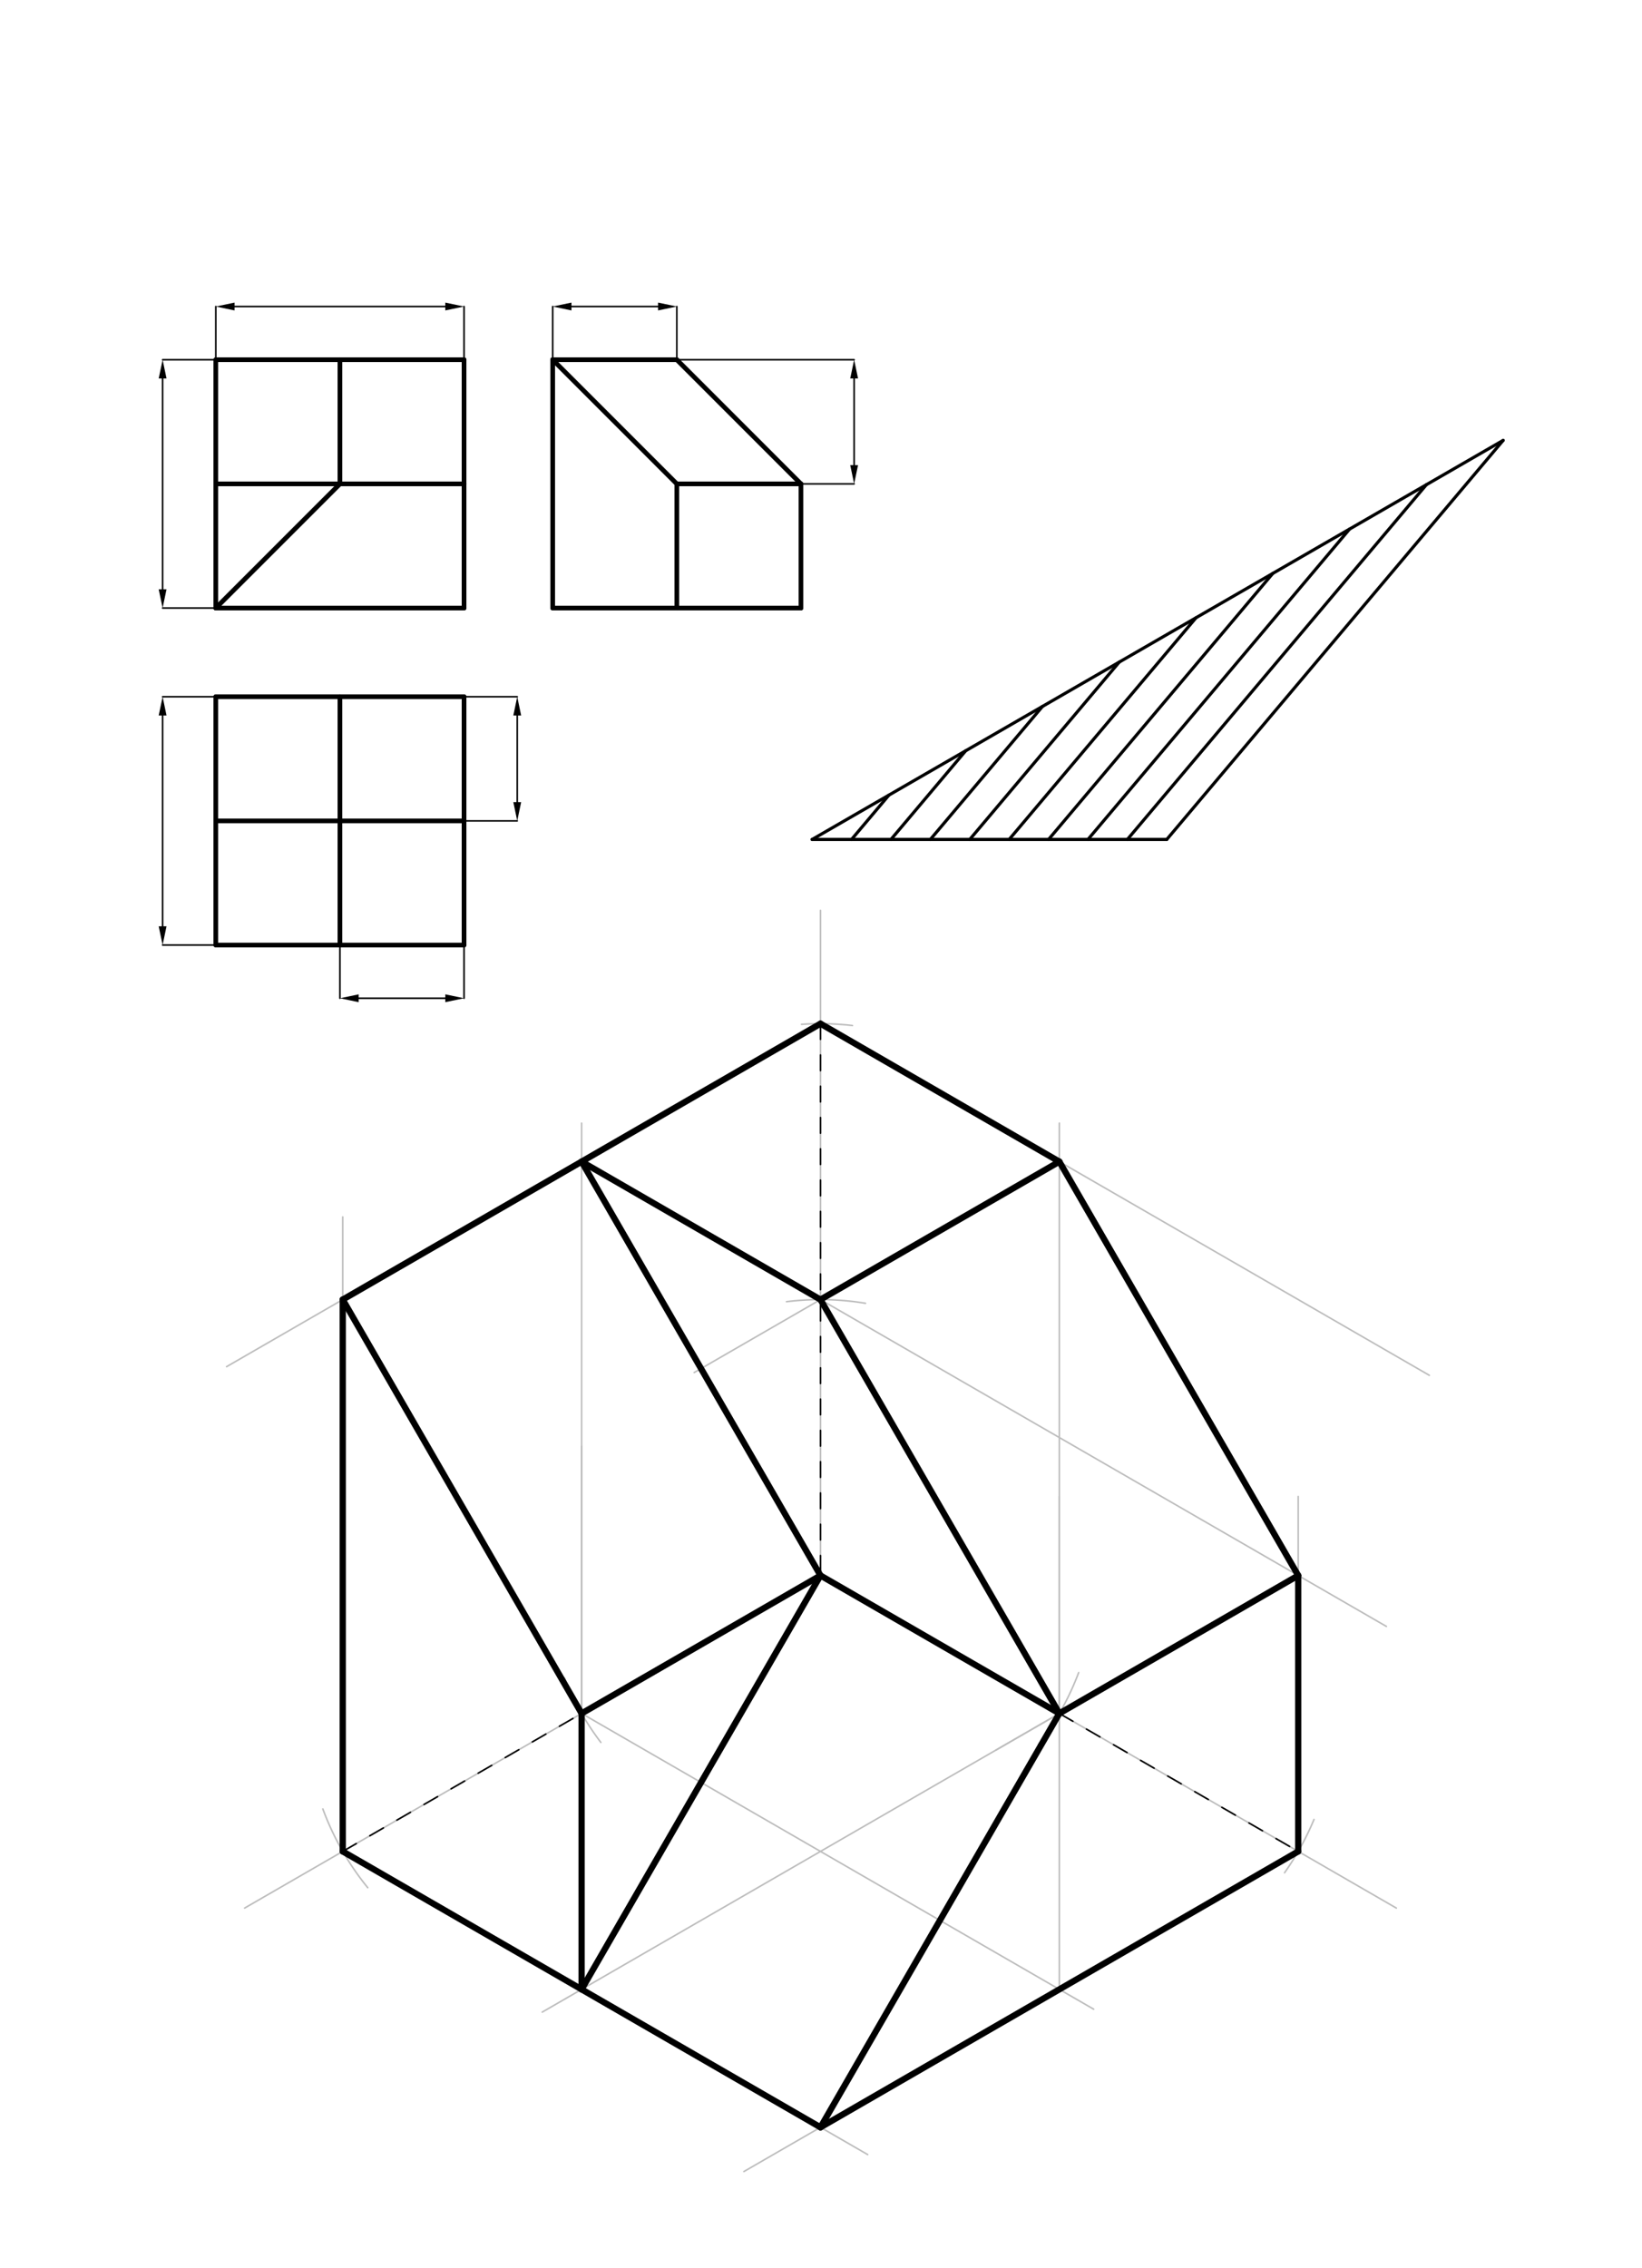 <svg xmlns="http://www.w3.org/2000/svg" class="svg--816" height="100%" preserveAspectRatio="xMidYMid meet" viewBox="0 0 1050 1450" width="100%"><defs><marker id="marker-arrow" markerHeight="16" markerUnits="userSpaceOnUse" markerWidth="24" orient="auto-start-reverse" refX="24" refY="4" viewBox="0 0 24 8"><path d="M 0 0 L 24 4 L 0 8 z" stroke="inherit"></path></marker></defs><g class="aux-layer--949"><g class="element--733"><line stroke="#BDBDBD" stroke-dasharray="none" stroke-linecap="round" stroke-width="1" x1="524.667" x2="524.667" y1="581.958" y2="1007.155"></line></g><g class="element--733"><line stroke="#BDBDBD" stroke-dasharray="none" stroke-linecap="round" stroke-width="1" x1="524.667" x2="892.898" y1="1007.155" y2="1219.754"></line></g><g class="element--733"><line stroke="#BDBDBD" stroke-dasharray="none" stroke-linecap="round" stroke-width="1" x1="524.667" x2="156.435" y1="1007.155" y2="1219.754"></line></g><g class="element--733"><path d="M 689.77 1069.201 A 176.377 176.377 0 0 1 664.043 1115.244" fill="none" stroke="#BDBDBD" stroke-dasharray="none" stroke-linecap="round" stroke-width="1"></path></g><g class="element--733"><path d="M 360.861 1072.552 A 176.377 176.377 0 0 0 384.231 1113.864" fill="none" stroke="#BDBDBD" stroke-dasharray="none" stroke-linecap="round" stroke-width="1"></path></g><g class="element--733"><path d="M 502.95 832.12 A 176.377 176.377 0 0 1 553.453 833.143" fill="none" stroke="#BDBDBD" stroke-dasharray="none" stroke-linecap="round" stroke-width="1"></path></g><g class="element--733"><path d="M 512.542 654.818 A 176.377 176.377 0 0 1 545.099 655.588" fill="none" stroke="#BDBDBD" stroke-dasharray="none" stroke-linecap="round" stroke-width="1"></path></g><g class="element--733"><path d="M 840.25 1163.118 A 176.377 176.377 0 0 1 821.432 1197.166" fill="none" stroke="#BDBDBD" stroke-dasharray="none" stroke-linecap="round" stroke-width="1"></path></g><g class="element--733"><path d="M 206.451 1156.411 A 176.377 176.377 0 0 0 235.164 1206.73" fill="none" stroke="#BDBDBD" stroke-dasharray="none" stroke-linecap="round" stroke-width="1"></path></g><g class="element--733"><line stroke="#BDBDBD" stroke-dasharray="none" stroke-linecap="round" stroke-width="1" x1="830.161" x2="475.686" y1="1183.533" y2="1388.189"></line></g><g class="element--733"><line stroke="#BDBDBD" stroke-dasharray="none" stroke-linecap="round" stroke-width="1" x1="219.172" x2="554.863" y1="1183.533" y2="1377.344"></line></g><g class="element--733"><line stroke="#BDBDBD" stroke-dasharray="none" stroke-linecap="round" stroke-width="1" x1="371.919" x2="699.369" y1="1095.344" y2="1284.397"></line></g><g class="element--733"><line stroke="#BDBDBD" stroke-dasharray="none" stroke-linecap="round" stroke-width="1" x1="677.414" x2="346.738" y1="1095.344" y2="1286.26"></line></g><g class="element--733"><line stroke="#BDBDBD" stroke-dasharray="none" stroke-linecap="round" stroke-width="1" x1="524.667" x2="144.894" y1="654.401" y2="873.663"></line></g><g class="element--733"><line stroke="#BDBDBD" stroke-dasharray="none" stroke-linecap="round" stroke-width="1" x1="219.172" x2="219.172" y1="1183.533" y2="777.958"></line></g><g class="element--733"><line stroke="#BDBDBD" stroke-dasharray="none" stroke-linecap="round" stroke-width="1" x1="371.919" x2="371.919" y1="1095.344" y2="717.958"></line></g><g class="element--733"><line stroke="#BDBDBD" stroke-dasharray="none" stroke-linecap="round" stroke-width="1" x1="524.667" x2="886.533" y1="830.778" y2="1039.702"></line></g><g class="element--733"><line stroke="#BDBDBD" stroke-dasharray="none" stroke-linecap="round" stroke-width="1" x1="524.667" x2="914.017" y1="654.401" y2="879.192"></line></g><g class="element--733"><line stroke="#BDBDBD" stroke-dasharray="none" stroke-linecap="round" stroke-width="1" x1="677.414" x2="677.414" y1="1095.344" y2="717.958"></line></g><g class="element--733"><line stroke="#BDBDBD" stroke-dasharray="none" stroke-linecap="round" stroke-width="1" x1="830.161" x2="830.161" y1="1183.533" y2="956.625"></line></g><g class="element--733"><line stroke="#BDBDBD" stroke-dasharray="none" stroke-linecap="round" stroke-width="1" x1="677.414" x2="677.414" y1="1271.721" y2="956.625"></line></g><g class="element--733"><line stroke="#BDBDBD" stroke-dasharray="none" stroke-linecap="round" stroke-width="1" x1="830.161" x2="636.906" y1="1007.155" y2="1118.731"></line></g><g class="element--733"><line stroke="#BDBDBD" stroke-dasharray="none" stroke-linecap="round" stroke-width="1" x1="371.919" x2="371.919" y1="1271.721" y2="924.625"></line></g><g class="element--733"><line stroke="#BDBDBD" stroke-dasharray="none" stroke-linecap="round" stroke-width="1" x1="677.414" x2="443.886" y1="742.589" y2="877.417"></line></g></g><g class="main-layer--75a"><g class="element--733"><line stroke="#000000" stroke-dasharray="none" stroke-linecap="round" stroke-width="3" x1="138" x2="217.37" y1="229.958" y2="229.958"></line></g><g class="element--733"><line stroke="#000000" stroke-dasharray="none" stroke-linecap="round" stroke-width="3" x1="138" x2="138" y1="229.958" y2="309.328"></line></g><g class="element--733"><line stroke="#000000" stroke-dasharray="none" stroke-linecap="round" stroke-width="3" x1="217.37" x2="217.37" y1="229.958" y2="309.328"></line></g><g class="element--733"><line stroke="#000000" stroke-dasharray="none" stroke-linecap="round" stroke-width="3" x1="138" x2="217.37" y1="309.328" y2="309.328"></line></g><g class="element--733"><line stroke="#000000" stroke-dasharray="none" stroke-linecap="round" stroke-width="3" x1="217.37" x2="296.74" y1="229.958" y2="229.958"></line></g><g class="element--733"><line stroke="#000000" stroke-dasharray="none" stroke-linecap="round" stroke-width="3" x1="296.74" x2="296.74" y1="229.958" y2="309.328"></line></g><g class="element--733"><line stroke="#000000" stroke-dasharray="none" stroke-linecap="round" stroke-width="3" x1="217.37" x2="296.74" y1="309.328" y2="309.328"></line></g><g class="element--733"><line stroke="#000000" stroke-dasharray="none" stroke-linecap="round" stroke-width="3" x1="296.74" x2="296.74" y1="309.328" y2="388.698"></line></g><g class="element--733"><line stroke="#000000" stroke-dasharray="none" stroke-linecap="round" stroke-width="3" x1="296.74" x2="138" y1="388.698" y2="388.698"></line></g><g class="element--733"><line stroke="#000000" stroke-dasharray="none" stroke-linecap="round" stroke-width="3" x1="138" x2="138" y1="388.698" y2="309.328"></line></g><g class="element--733"><line stroke="#000000" stroke-dasharray="none" stroke-linecap="round" stroke-width="3" x1="217.37" x2="138" y1="309.328" y2="388.698"></line></g><g class="element--733"><line stroke="#000000" stroke-dasharray="none" stroke-linecap="round" stroke-width="3" x1="353.433" x2="353.433" y1="388.698" y2="229.958"></line></g><g class="element--733"><line stroke="#000000" stroke-dasharray="none" stroke-linecap="round" stroke-width="3" x1="353.433" x2="432.803" y1="388.698" y2="388.698"></line></g><g class="element--733"><line stroke="#000000" stroke-dasharray="none" stroke-linecap="round" stroke-width="3" x1="432.803" x2="512.173" y1="388.698" y2="388.698"></line></g><g class="element--733"><line stroke="#000000" stroke-dasharray="none" stroke-linecap="round" stroke-width="3" x1="512.173" x2="512.173" y1="388.698" y2="309.328"></line></g><g class="element--733"><line stroke="#000000" stroke-dasharray="none" stroke-linecap="round" stroke-width="3" x1="512.173" x2="432.803" y1="309.328" y2="309.328"></line></g><g class="element--733"><line stroke="#000000" stroke-dasharray="none" stroke-linecap="round" stroke-width="3" x1="432.803" x2="432.803" y1="309.328" y2="388.698"></line></g><g class="element--733"><line stroke="#000000" stroke-dasharray="none" stroke-linecap="round" stroke-width="3" x1="353.433" x2="432.803" y1="229.958" y2="229.958"></line></g><g class="element--733"><line stroke="#000000" stroke-dasharray="none" stroke-linecap="round" stroke-width="3" x1="432.803" x2="512.173" y1="229.958" y2="309.328"></line></g><g class="element--733"><line stroke="#000000" stroke-dasharray="none" stroke-linecap="round" stroke-width="3" x1="432.803" x2="353.433" y1="309.328" y2="229.958"></line></g><g class="element--733"><line stroke="#000000" stroke-dasharray="none" stroke-linecap="round" stroke-width="3" x1="138" x2="217.37" y1="445.391" y2="445.391"></line></g><g class="element--733"><line stroke="#000000" stroke-dasharray="none" stroke-linecap="round" stroke-width="3" x1="217.37" x2="296.74" y1="445.391" y2="445.391"></line></g><g class="element--733"><line stroke="#000000" stroke-dasharray="none" stroke-linecap="round" stroke-width="3" x1="138" x2="138" y1="445.391" y2="524.761"></line></g><g class="element--733"><line stroke="#000000" stroke-dasharray="none" stroke-linecap="round" stroke-width="3" x1="138" x2="138" y1="524.761" y2="604.132"></line></g><g class="element--733"><line stroke="#000000" stroke-dasharray="none" stroke-linecap="round" stroke-width="3" x1="138" x2="217.37" y1="604.132" y2="604.132"></line></g><g class="element--733"><line stroke="#000000" stroke-dasharray="none" stroke-linecap="round" stroke-width="3" x1="217.37" x2="296.74" y1="604.132" y2="604.132"></line></g><g class="element--733"><line stroke="#000000" stroke-dasharray="none" stroke-linecap="round" stroke-width="3" x1="296.74" x2="296.74" y1="445.391" y2="524.761"></line></g><g class="element--733"><line stroke="#000000" stroke-dasharray="none" stroke-linecap="round" stroke-width="3" x1="296.74" x2="296.74" y1="524.761" y2="604.132"></line></g><g class="element--733"><line stroke="#000000" stroke-dasharray="none" stroke-linecap="round" stroke-width="3" x1="138" x2="296.74" y1="524.761" y2="524.761"></line></g><g class="element--733"><line stroke="#000000" stroke-dasharray="none" stroke-linecap="round" stroke-width="3" x1="217.37" x2="217.37" y1="445.391" y2="604.132"></line></g><g class="element--733"><line stroke="#000000" stroke-dasharray="none" stroke-linecap="round" stroke-width="1" x1="138" x2="103.984" y1="229.958" y2="229.958"></line></g><g class="element--733"><line stroke="#000000" stroke-dasharray="none" stroke-linecap="round" stroke-width="1" x1="138" x2="103.984" y1="388.698" y2="388.698"></line></g><g class="element--733"><line stroke="#000000" stroke-dasharray="none" stroke-linecap="round" stroke-width="1" x1="138" x2="138" y1="229.958" y2="195.943"></line></g><g class="element--733"><line stroke="#000000" stroke-dasharray="none" stroke-linecap="round" stroke-width="1" x1="296.74" x2="296.74" y1="229.958" y2="195.943"></line></g><g class="element--733"><line stroke="#000000" stroke-dasharray="none" stroke-linecap="round" stroke-width="1" x1="353.433" x2="353.433" y1="229.958" y2="195.943"></line></g><g class="element--733"><line stroke="#000000" stroke-dasharray="none" stroke-linecap="round" stroke-width="1" x1="432.803" x2="432.803" y1="229.958" y2="195.943"></line></g><g class="element--733"><line stroke="#000000" stroke-dasharray="none" stroke-linecap="round" stroke-width="1" x1="512.173" x2="546.189" y1="309.328" y2="309.328"></line></g><g class="element--733"><line stroke="#000000" stroke-dasharray="none" stroke-linecap="round" stroke-width="1" x1="432.803" x2="546.189" y1="229.958" y2="229.958"></line></g><g class="element--733"><line stroke="#000000" stroke-dasharray="none" stroke-linecap="round" stroke-width="1" x1="296.74" x2="330.756" y1="445.391" y2="445.391"></line></g><g class="element--733"><line stroke="#000000" stroke-dasharray="none" stroke-linecap="round" stroke-width="1" x1="296.74" x2="330.756" y1="524.761" y2="524.761"></line></g><g class="element--733"><line stroke="#000000" stroke-dasharray="none" stroke-linecap="round" stroke-width="1" x1="217.37" x2="217.37" y1="604.132" y2="638.147"></line></g><g class="element--733"><line stroke="#000000" stroke-dasharray="none" stroke-linecap="round" stroke-width="1" x1="296.74" x2="296.74" y1="604.132" y2="638.147"></line></g><g class="element--733"><line stroke="#000000" stroke-dasharray="none" stroke-linecap="round" stroke-width="1" x1="138" x2="103.984" y1="445.391" y2="445.391"></line></g><g class="element--733"><line stroke="#000000" stroke-dasharray="none" stroke-linecap="round" stroke-width="1" x1="138" x2="103.984" y1="604.132" y2="604.132"></line></g><g class="element--733"><line stroke="#000000" stroke-dasharray="none" stroke-linecap="round" stroke-width="1" x1="103.984" x2="103.984" y1="457.391" y2="592.132"></line><path d="M103.984,445.391 l12,2.5 l0,-5 z" fill="#000000" stroke="#000000" stroke-width="0" transform="rotate(90, 103.984, 445.391)"></path><path d="M103.984,604.132 l12,2.5 l0,-5 z" fill="#000000" stroke="#000000" stroke-width="0" transform="rotate(270, 103.984, 604.132)"></path></g><g class="element--733"><line stroke="#000000" stroke-dasharray="none" stroke-linecap="round" stroke-width="1" x1="229.37" x2="284.74" y1="638.147" y2="638.147"></line><path d="M217.37,638.147 l12,2.5 l0,-5 z" fill="#000000" stroke="#000000" stroke-width="0" transform="rotate(0, 217.37, 638.147)"></path><path d="M296.74,638.147 l12,2.5 l0,-5 z" fill="#000000" stroke="#000000" stroke-width="0" transform="rotate(180, 296.74, 638.147)"></path></g><g class="element--733"><line stroke="#000000" stroke-dasharray="none" stroke-linecap="round" stroke-width="1" x1="330.756" x2="330.756" y1="457.391" y2="512.761"></line><path d="M330.756,445.391 l12,2.5 l0,-5 z" fill="#000000" stroke="#000000" stroke-width="0" transform="rotate(90, 330.756, 445.391)"></path><path d="M330.756,524.761 l12,2.5 l0,-5 z" fill="#000000" stroke="#000000" stroke-width="0" transform="rotate(270, 330.756, 524.761)"></path></g><g class="element--733"><line stroke="#000000" stroke-dasharray="none" stroke-linecap="round" stroke-width="1" x1="103.984" x2="103.984" y1="241.958" y2="376.698"></line><path d="M103.984,229.958 l12,2.5 l0,-5 z" fill="#000000" stroke="#000000" stroke-width="0" transform="rotate(90, 103.984, 229.958)"></path><path d="M103.984,388.698 l12,2.5 l0,-5 z" fill="#000000" stroke="#000000" stroke-width="0" transform="rotate(270, 103.984, 388.698)"></path></g><g class="element--733"><line stroke="#000000" stroke-dasharray="none" stroke-linecap="round" stroke-width="1" x1="546.189" x2="546.189" y1="297.328" y2="241.958"></line><path d="M546.189,309.328 l12,2.5 l0,-5 z" fill="#000000" stroke="#000000" stroke-width="0" transform="rotate(270, 546.189, 309.328)"></path><path d="M546.189,229.958 l12,2.5 l0,-5 z" fill="#000000" stroke="#000000" stroke-width="0" transform="rotate(90, 546.189, 229.958)"></path></g><g class="element--733"><line stroke="#000000" stroke-dasharray="none" stroke-linecap="round" stroke-width="1" x1="365.433" x2="420.803" y1="195.943" y2="195.943"></line><path d="M353.433,195.943 l12,2.5 l0,-5 z" fill="#000000" stroke="#000000" stroke-width="0" transform="rotate(0, 353.433, 195.943)"></path><path d="M432.803,195.943 l12,2.5 l0,-5 z" fill="#000000" stroke="#000000" stroke-width="0" transform="rotate(180, 432.803, 195.943)"></path></g><g class="element--733"><line stroke="#000000" stroke-dasharray="none" stroke-linecap="round" stroke-width="1" x1="150" x2="284.74" y1="195.943" y2="195.943"></line><path d="M138,195.943 l12,2.5 l0,-5 z" fill="#000000" stroke="#000000" stroke-width="0" transform="rotate(0, 138, 195.943)"></path><path d="M296.74,195.943 l12,2.5 l0,-5 z" fill="#000000" stroke="#000000" stroke-width="0" transform="rotate(180, 296.74, 195.943)"></path></g><g class="element--733"><line stroke="#000000" stroke-dasharray="none" stroke-linecap="round" stroke-width="2" x1="519.333" x2="961.211" y1="536.625" y2="281.507"></line></g><g class="element--733"><line stroke="#000000" stroke-dasharray="none" stroke-linecap="round" stroke-width="2" x1="961.211" x2="746.105" y1="281.507" y2="536.625"></line></g><g class="element--733"><line stroke="#000000" stroke-dasharray="none" stroke-linecap="round" stroke-width="2" x1="519.333" x2="746.105" y1="536.625" y2="536.625"></line></g><g class="element--733"><line stroke="#000000" stroke-dasharray="none" stroke-linecap="round" stroke-width="2" x1="912.113" x2="720.908" y1="309.853" y2="536.625"></line></g><g class="element--733"><line stroke="#000000" stroke-dasharray="none" stroke-linecap="round" stroke-width="2" x1="695.711" x2="863.016" y1="536.625" y2="338.2"></line></g><g class="element--733"><line stroke="#000000" stroke-dasharray="none" stroke-linecap="round" stroke-width="2" x1="813.918" x2="670.514" y1="366.546" y2="536.625"></line></g><g class="element--733"><line stroke="#000000" stroke-dasharray="none" stroke-linecap="round" stroke-width="2" x1="764.821" x2="645.318" y1="394.893" y2="536.625"></line></g><g class="element--733"><line stroke="#000000" stroke-dasharray="none" stroke-linecap="round" stroke-width="2" x1="715.723" x2="620.121" y1="423.239" y2="536.625"></line></g><g class="element--733"><line stroke="#000000" stroke-dasharray="none" stroke-linecap="round" stroke-width="2" x1="666.626" x2="594.924" y1="451.586" y2="536.625"></line></g><g class="element--733"><line stroke="#000000" stroke-dasharray="none" stroke-linecap="round" stroke-width="2" x1="617.528" x2="569.727" y1="479.932" y2="536.625"></line></g><g class="element--733"><line stroke="#000000" stroke-dasharray="none" stroke-linecap="round" stroke-width="2" x1="568.431" x2="544.53" y1="508.279" y2="536.625"></line></g><g class="element--733"><line stroke="#000000" stroke-dasharray="none" stroke-linecap="round" stroke-width="4" x1="830.161" x2="524.667" y1="1183.533" y2="1359.91"></line></g><g class="element--733"><line stroke="#000000" stroke-dasharray="none" stroke-linecap="round" stroke-width="4" x1="524.667" x2="219.172" y1="1359.91" y2="1183.533"></line></g><g class="element--733"><line stroke="#000000" stroke-dasharray="none" stroke-linecap="round" stroke-width="4" x1="219.172" x2="219.172" y1="1183.533" y2="830.778"></line></g><g class="element--733"><line stroke="#000000" stroke-dasharray="none" stroke-linecap="round" stroke-width="4" x1="219.172" x2="524.667" y1="830.778" y2="654.401"></line></g><g class="element--733"><line stroke="#000000" stroke-dasharray="none" stroke-linecap="round" stroke-width="4" x1="524.667" x2="677.414" y1="654.401" y2="742.589"></line></g><g class="element--733"><line stroke="#000000" stroke-dasharray="none" stroke-linecap="round" stroke-width="4" x1="677.414" x2="830.161" y1="742.589" y2="1007.155"></line></g><g class="element--733"><line stroke="#000000" stroke-dasharray="none" stroke-linecap="round" stroke-width="4" x1="830.161" x2="830.161" y1="1007.155" y2="1183.533"></line></g><g class="element--733"><line stroke="#000000" stroke-dasharray="none" stroke-linecap="round" stroke-width="4" x1="524.667" x2="677.414" y1="1359.91" y2="1095.344"></line></g><g class="element--733"><line stroke="#000000" stroke-dasharray="none" stroke-linecap="round" stroke-width="4" x1="830.161" x2="677.414" y1="1007.155" y2="1095.344"></line></g><g class="element--733"><line stroke="#000000" stroke-dasharray="none" stroke-linecap="round" stroke-width="4" x1="677.414" x2="524.667" y1="1095.344" y2="1007.155"></line></g><g class="element--733"><line stroke="#000000" stroke-dasharray="none" stroke-linecap="round" stroke-width="4" x1="524.667" x2="371.919" y1="1007.155" y2="1271.721"></line></g><g class="element--733"><line stroke="#000000" stroke-dasharray="none" stroke-linecap="round" stroke-width="4" x1="524.667" x2="677.414" y1="830.778" y2="1095.344"></line></g><g class="element--733"><line stroke="#000000" stroke-dasharray="none" stroke-linecap="round" stroke-width="4" x1="524.667" x2="677.414" y1="830.778" y2="742.589"></line></g><g class="element--733"><line stroke="#000000" stroke-dasharray="none" stroke-linecap="round" stroke-width="4" x1="524.667" x2="371.919" y1="830.778" y2="742.589"></line></g><g class="element--733"><line stroke="#000000" stroke-dasharray="none" stroke-linecap="round" stroke-width="4" x1="371.919" x2="524.667" y1="742.589" y2="1007.155"></line></g><g class="element--733"><line stroke="#000000" stroke-dasharray="none" stroke-linecap="round" stroke-width="4" x1="371.919" x2="524.667" y1="1095.344" y2="1007.155"></line></g><g class="element--733"><line stroke="#000000" stroke-dasharray="none" stroke-linecap="round" stroke-width="4" x1="371.919" x2="371.919" y1="1095.344" y2="1271.721"></line></g><g class="element--733"><line stroke="#000000" stroke-dasharray="none" stroke-linecap="round" stroke-width="4" x1="371.919" x2="219.172" y1="1095.344" y2="830.778"></line></g><g class="element--733"><line stroke="#000000" stroke-dasharray="10" stroke-linecap="round" stroke-width="1" x1="219.172" x2="371.919" y1="1183.533" y2="1095.344"></line></g><g class="element--733"><line stroke="#000000" stroke-dasharray="10" stroke-linecap="round" stroke-width="1" x1="524.667" x2="524.667" y1="654.401" y2="1007.155"></line></g><g class="element--733"><line stroke="#000000" stroke-dasharray="10" stroke-linecap="round" stroke-width="1" x1="677.414" x2="830.161" y1="1095.344" y2="1183.533"></line></g></g><g class="snaps-layer--ac6"></g><g class="temp-layer--52d"></g></svg>
